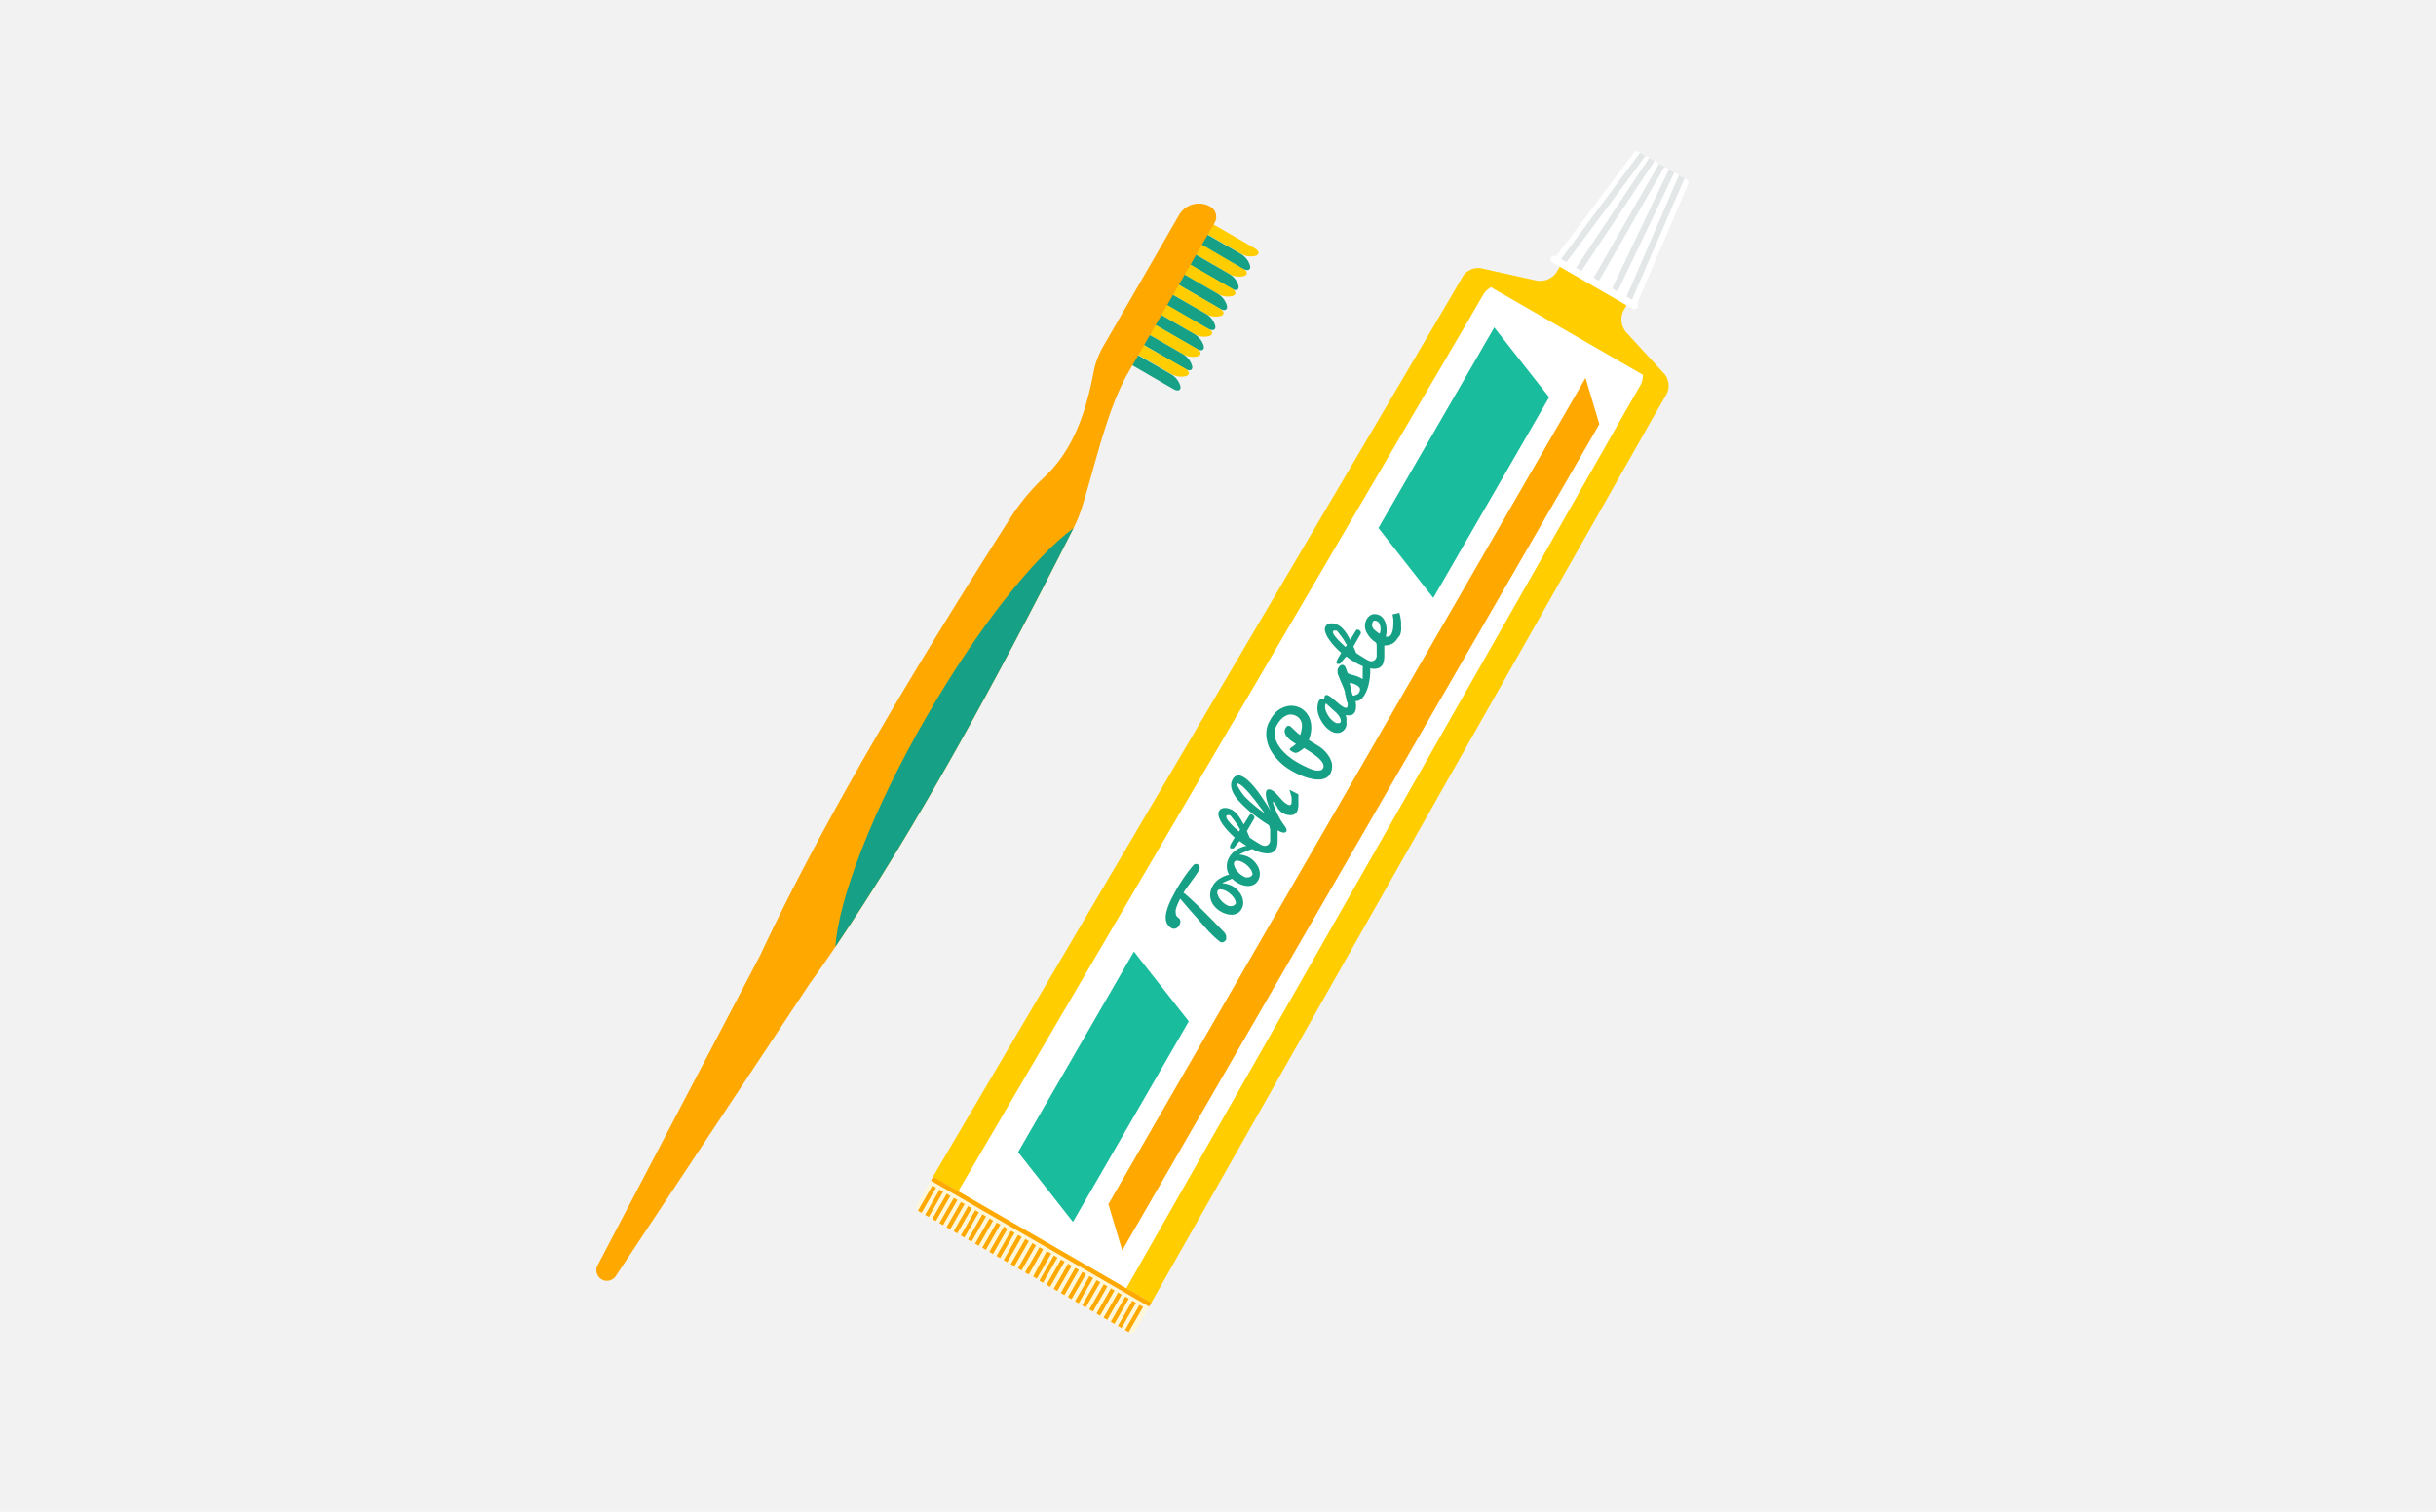 <svg xmlns="http://www.w3.org/2000/svg" viewBox="0 0 290 180"><defs><style>.cls-1{fill:#f2f2f2;}.cls-2{fill:#ffcd00;}.cls-3{fill:#16a085;}.cls-4{fill:#ffa800;}.cls-5{fill:#fff;}.cls-6{fill:#e3e7e8;}.cls-7{fill:#19bc9c;}.cls-8{fill:#fff7d9;}</style></defs><title>img9</title><g id="レイヤー_2" data-name="レイヤー 2"><g id="レイヤー_1-2" data-name="レイヤー 1"><rect id="_スライス_" data-name="&lt;スライス&gt;" class="cls-1" width="290" height="180"/><g id="tooth_brush_and_paste" data-name="tooth brush and paste"><g id="toothbrush"><path class="cls-2" d="M141.61,29.09c-.19.33.09.85.61,1.15l4.13,2.39a2.38,2.38,0,0,0,1.78.23c.45-.18.39-.57-.13-.88L142.92,29C142.39,28.74,141.8,28.76,141.61,29.09Z"/><path class="cls-3" d="M140.92,30.29c-.19.33.09.85.61,1.15l5.09,2.94c.53.3.9.16.83-.32a2.38,2.38,0,0,0-1.09-1.43l-4.13-2.39C141.7,29.94,141.11,30,140.92,30.29Z"/><path class="cls-2" d="M140.24,31.47c-.19.33.09.85.61,1.15L145,35a2.38,2.38,0,0,0,1.78.23c.45-.18.39-.57-.13-.88l-5.09-2.94C141,31.12,140.43,31.14,140.24,31.47Z"/><path class="cls-3" d="M139.54,32.67c-.19.33.09.85.61,1.15l5.09,2.94c.53.3.9.16.83-.32A2.38,2.38,0,0,0,145,35l-4.13-2.39C140.32,32.32,139.73,32.34,139.54,32.67Z"/><path class="cls-2" d="M143,26.68c-.19.33.09.85.61,1.15l4.13,2.39a2.38,2.38,0,0,0,1.78.23c.45-.18.39-.57-.13-.88l-5.09-2.94C143.76,26.33,143.17,26.35,143,26.68Z"/><path class="cls-3" d="M142.29,27.88c-.19.33.09.85.61,1.15L148,32c.53.3.9.16.83-.32a2.38,2.38,0,0,0-1.09-1.43l-4.13-2.39C143.06,27.53,142.48,27.55,142.29,27.88Z"/><path class="cls-2" d="M137.47,36.26c-.19.33.09.85.61,1.15l4.13,2.39A2.38,2.38,0,0,0,144,40c.45-.18.39-.57-.13-.88l-5.09-2.94C138.25,35.91,137.66,35.93,137.47,36.26Z"/><path class="cls-3" d="M136.78,37.46c-.19.33.09.85.61,1.15l5.09,2.94c.53.3.9.16.83-.32a2.38,2.38,0,0,0-1.09-1.43l-4.13-2.39C137.56,37.11,137,37.13,136.78,37.46Z"/><path class="cls-2" d="M136.1,38.64c-.19.33.09.85.61,1.15l4.13,2.39a2.38,2.38,0,0,0,1.78.23c.45-.18.39-.57-.13-.88L137.4,38.6C136.87,38.29,136.29,38.31,136.1,38.64Z"/><path class="cls-3" d="M135.4,39.84c-.19.33.09.85.61,1.15l5.09,2.94c.53.3.9.16.83-.32a2.38,2.38,0,0,0-1.09-1.43l-4.13-2.39C136.18,39.49,135.59,39.51,135.4,39.84Z"/><path class="cls-2" d="M134.71,41c-.19.33.09.85.61,1.15l4.13,2.39a2.38,2.38,0,0,0,1.78.23c.45-.18.39-.57-.13-.88L136,41C135.49,40.69,134.9,40.71,134.71,41Z"/><path class="cls-3" d="M134,42.24c-.19.33.09.85.61,1.15l5.09,2.94c.53.3.9.16.83-.32a2.38,2.38,0,0,0-1.09-1.43l-4.13-2.39C134.8,41.89,134.21,41.91,134,42.24Z"/><path class="cls-2" d="M138.84,33.85c-.19.33.09.85.61,1.15l4.13,2.39a2.38,2.38,0,0,0,1.78.23c.45-.18.39-.57-.13-.88l-5.09-2.94C139.62,33.5,139,33.52,138.84,33.85Z"/><path class="cls-3" d="M138.15,35.05c-.19.33.09.85.61,1.15l5.09,2.94c.53.3.9.16.83-.32a2.38,2.38,0,0,0-1.09-1.43L139.45,35C138.92,34.7,138.34,34.72,138.15,35.05Z"/><path class="cls-4" d="M90.5,113.74,71.14,150.66a1.26,1.26,0,0,0,2.18,1.26l23.06-34.78q1.55-2.15,3.08-4.41C108.9,98.8,118.32,81.62,127.74,63l.06-.12a17,17,0,0,0,1.07-2.68c1.53-4.93,2.86-11.1,5.21-15.43L144.6,26.52a1.4,1.4,0,0,0-.51-1.91,2.72,2.72,0,0,0-3.73,1l-9,15.59a10.13,10.13,0,0,0-1.19,3.19c-.95,5.06-2.6,9.36-5.78,12.36a25.34,25.34,0,0,0-4,4.75C108.39,80.29,97.82,98.09,90.5,113.74Z"/><path class="cls-3" d="M110.28,85.37C103.87,96.48,99.84,107,99.45,112.73,108.9,98.8,118.32,81.62,127.74,63l.06-.12C123,66.44,116.37,74.83,110.28,85.37Z"/></g><g id="toothpaste"><path class="cls-2" d="M137.05,155.13l-26-15L172.34,36l1.75-3a2.13,2.13,0,0,1,1.09-.93,2.07,2.07,0,0,1,1.26-.1l6.4,1.42a2.34,2.34,0,0,0,2.55-1.12l1.43-2.48,7.95,4.59-1.43,2.48a2.34,2.34,0,0,0,.31,2.77l4.43,4.83a2.07,2.07,0,0,1,.54,1.14,2.12,2.12,0,0,1-.26,1.4l-1.66,2.88Z"/><path class="cls-5" d="M194.87,36.18a.4.4,0,0,1-.57.2l-9-5.2a.4.4,0,0,1-.11-.59l9.33-12.42a.39.39,0,0,1,.52-.11l5.78,3.33a.39.39,0,0,1,.16.5Z"/><path class="cls-6" d="M195.24,18.18c-1.77,2.39-6.41,8.64-9.74,13.12l.64.37c3.16-4.23,8-10.7,9.75-13.11Zm5.3,3.06-.66-.38c-2,4.63-5,11.55-6.48,15l.65.37C195.59,32.7,198.68,25.54,200.54,21.24Zm-4.21-2.43-9,13.53.64.37,9-13.53Zm3,1.72-.65-.37-7,14.69.64.37Zm-1.18-.68-.64-.37-8.07,14.08.64.37Z"/><path class="cls-5" d="M194.38,36.78l-9.58-5.53a.43.43,0,0,1-.16-.59h0a.43.43,0,0,1,.59-.16L194.81,36a.43.43,0,0,1,.16.59h0A.43.43,0,0,1,194.38,36.78Z"/><path class="cls-5" d="M134.07,153.41l-20-11.56L174.77,38.2l1.74-3a2.52,2.52,0,0,1,1-1l18.07,10.43a2.52,2.52,0,0,1-.35,1.34l-1.65,2.86Z"/><polygon class="cls-7" points="127.73 145.49 121.2 137.18 134.99 113.3 141.52 121.61 127.73 145.49"/><polygon class="cls-7" points="170.63 71.19 164.1 62.87 177.89 38.99 184.42 47.3 170.63 71.19"/><polygon class="cls-4" points="190.4 50.5 188.75 45 131.95 143.38 133.6 148.88 190.4 50.5"/><path class="cls-8" d="M136.81,155.56l-1.66,2.88a.51.51,0,0,1-.67.22l-25.17-14.53a.5.5,0,0,1-.14-.69l1.66-2.88Z"/><path class="cls-4" d="M111,141.16l-1.72,3,.43.25,1.72-3Zm.85.49-1.72,3,.43.25,1.72-3Zm.85.49-1.72,3,.43.25,1.72-3Zm.85.49-1.72,3,.43.25,1.72-3Zm.85.49-1.72,3,.43.25,1.72-3Zm.85.49-1.72,3,.43.25,1.72-3Zm.85.49-1.72,3,.43.25,1.72-3Zm.85.49-1.72,3,.43.25,1.72-3Zm.85.49-1.72,3,.43.25,1.72-3Zm.85.49-1.72,3,.43.25,1.72-3Zm.85.49-1.72,3,.43.25,1.72-3Zm.85.49-1.72,3,.43.25,1.72-3Zm.85.49-1.72,3,.43.25,1.72-3Zm.85.49-1.72,3,.43.25,1.72-3Zm.85.49-1.72,3,.43.25,1.72-3Zm.85.49-1.72,3,.43.25,1.72-3Zm.85.49L123,152l.43.25,1.72-3Zm.85.49-1.72,3,.43.25,1.72-3Zm.85.49-1.72,3,.43.25,1.72-3Zm.85.49-1.72,3,.43.25,1.72-3Zm.85.49-1.72,3,.43.25,1.72-3Zm.85.49-1.72,3,.43.25,1.72-3Zm.85.49-1.72,3,.43.25,1.72-3Zm.85.49-1.72,3,.43.25,1.72-3Zm.85.49-1.72,3,.43.25,1.72-3Zm.85.49-1.72,3,.43.25,1.72-3Zm.85.49-1.72,3,.43.25,1.72-3Zm.85.49-1.72,3,.43.25,1.72-3Zm.85.49-1.72,3,.43.25,1.72-3Zm.85.49-1.72,3,.43.25,1.72-3Z"/><rect class="cls-4" x="108.94" y="147.58" width="30" height="0.53" transform="translate(90.53 -42.16) rotate(30)"/><path class="cls-3" d="M139.48,110.52a1.34,1.34,0,0,1-.5-.47,1.44,1.44,0,0,1-.2-.62,2.53,2.53,0,0,1,.06-.75,5.49,5.49,0,0,1,.26-.86,10,10,0,0,1,.42-.93q.25-.48.54-1,.39-.68.88-1.4a17.49,17.49,0,0,1,1.1-1.44.49.49,0,0,1,.29-.18.43.43,0,0,1,.27.05.42.42,0,0,1,.13.12.62.62,0,0,1,.08.17.53.53,0,0,1,0,.2.44.44,0,0,1-.06.19q-.17.3-.39.61l-.46.64-.5.69q-.26.35-.51.74.4.32.84.73l.89.84.89.88.84.85.74.76.58.59a1.06,1.06,0,0,1,.19.24,1.12,1.12,0,0,1,.11.26.78.78,0,0,1,0,.24.41.41,0,0,1,0,.19.7.7,0,0,1-.32.31.46.46,0,0,1-.42-.05.76.76,0,0,1-.15-.12q-.33-.26-.62-.54t-.61-.61l-.64-.72-.74-.86-.89-1L140.5,107l-.21.44q-.1.23-.19.45a3.73,3.73,0,0,0-.13.43,1.53,1.53,0,0,0,0,.38.77.77,0,0,0,.07.32.51.51,0,0,0,.21.23l.08.06a.48.48,0,0,1,.13.17.63.63,0,0,1,.06.28,1,1,0,0,1-.42.73.65.65,0,0,1-.28.09A.59.59,0,0,1,139.48,110.52Z"/><path class="cls-3" d="M145.6,105.18a2.46,2.46,0,0,1,.58.11,2.46,2.46,0,0,1,1,.54,2.81,2.81,0,0,1,.37.41,2.54,2.54,0,0,1,.28.47,1.92,1.92,0,0,1,.15.51,1.73,1.73,0,0,1,0,.52,1.42,1.42,0,0,1-.18.5,1.27,1.27,0,0,1-.49.5,1.44,1.44,0,0,1-.63.17,2,2,0,0,1-.68-.09,3.08,3.08,0,0,1-.66-.28,2.83,2.83,0,0,1-.73-.59,2.25,2.25,0,0,1-.44-.75,2,2,0,0,1-.09-.84,2.16,2.16,0,0,1,.29-.88,2.38,2.38,0,0,1,.52-.63,3.05,3.05,0,0,1,.66-.43,4.06,4.06,0,0,1,.75-.27A7.91,7.91,0,0,1,147,104l.51.39a2.64,2.64,0,0,0-.47.11l-.54.2-.53.23-.43.2Zm1.49,2.47a.42.42,0,0,0,0-.34,1.48,1.48,0,0,0-.21-.42,2.72,2.72,0,0,0-.37-.41,2.49,2.49,0,0,0-.44-.33,2.23,2.23,0,0,0-.35-.17,1.21,1.21,0,0,0-.32-.07.57.57,0,0,0-.26,0,.38.38,0,0,0-.19.17.51.51,0,0,0,0,.39,1.49,1.49,0,0,0,.2.46,2.59,2.59,0,0,0,.83.8,1.67,1.67,0,0,0,.33.15.9.9,0,0,0,.31,0,.57.57,0,0,0,.49-.3Z"/><path class="cls-3" d="M147.58,101.76a2.47,2.47,0,0,1,.58.11,2.46,2.46,0,0,1,1,.54,2.81,2.81,0,0,1,.37.41,2.54,2.54,0,0,1,.28.47,1.92,1.92,0,0,1,.15.51,1.73,1.73,0,0,1,0,.52,1.42,1.42,0,0,1-.18.5,1.27,1.27,0,0,1-.49.5,1.44,1.44,0,0,1-.63.17,2,2,0,0,1-.68-.09,3.09,3.09,0,0,1-.66-.28,2.83,2.83,0,0,1-.73-.59,2.25,2.25,0,0,1-.44-.75,2,2,0,0,1-.09-.84,2.16,2.16,0,0,1,.29-.88,2.38,2.38,0,0,1,.52-.63,3.06,3.06,0,0,1,.66-.43,4.06,4.06,0,0,1,.75-.27,7.91,7.91,0,0,1,.78-.16l.51.39a2.64,2.64,0,0,0-.47.11l-.54.2-.53.23-.43.2Zm1.49,2.47a.42.42,0,0,0,0-.34,1.48,1.48,0,0,0-.21-.42,2.72,2.72,0,0,0-.37-.41,2.49,2.49,0,0,0-.44-.33,2.22,2.22,0,0,0-.35-.17,1.2,1.2,0,0,0-.32-.07.57.57,0,0,0-.26,0,.38.38,0,0,0-.19.17.51.51,0,0,0,0,.39,1.49,1.49,0,0,0,.2.46,2.6,2.6,0,0,0,.83.8,1.67,1.67,0,0,0,.33.15.9.9,0,0,0,.31,0,.57.57,0,0,0,.49-.3Z"/><path class="cls-3" d="M152.1,98.67q0,.5,0,.89c0,.26,0,.49,0,.68a3.45,3.45,0,0,1-.07.5,1.28,1.28,0,0,1-.13.36,1,1,0,0,1-.48.42,1.57,1.57,0,0,1-.74.08,3.75,3.75,0,0,1-1-.24,8.08,8.08,0,0,1-1.13-.55l-.49-.31-.5-.36-.13.17-.11.12-.14.17-.23.3a.41.41,0,0,1-.13.12.24.24,0,0,1-.12,0l-.11,0-.09,0a.15.15,0,0,1-.08-.15.74.74,0,0,1,.05-.23,2.12,2.12,0,0,1,.13-.28l.16-.27.14-.23a.89.89,0,0,0,.08-.15,10,10,0,0,1-.87-.86,6.67,6.67,0,0,1-.67-.87,2.81,2.81,0,0,1-.36-.8.83.83,0,0,1,.06-.64.62.62,0,0,1,.27-.25,1,1,0,0,1,.39-.09,1.47,1.47,0,0,1,.45.06,2,2,0,0,1,.47.2,1.87,1.87,0,0,1,.37.29,3.6,3.6,0,0,1,.35.4,5.31,5.31,0,0,1,.32.48q.15.26.3.53l.07-.11.12-.19.14-.23.15-.24.13-.21.11-.16a.14.14,0,0,1,.14-.07.51.51,0,0,1,.21.07.37.37,0,0,1,.18.21.27.27,0,0,1,0,.22l-.87,1.51.18.41.15.37.46.3.21.13.21.13.2.12.18.11a1.58,1.58,0,0,0,.38.17.72.72,0,0,0,.3,0,.49.49,0,0,0,.24-.1.78.78,0,0,0,.18-.22.8.8,0,0,0,.08-.23,2.56,2.56,0,0,0,0-.33c0-.12,0-.26,0-.4s0-.29,0-.44,0-.3-.06-.44a3.39,3.39,0,0,0-.1-.41Zm-5.69-1.61-.1,0-.11,0a.21.21,0,0,0-.11,0,.22.22,0,0,0-.1.1c0,.07,0,.17.06.31a3.07,3.07,0,0,0,.35.47q.22.26.51.54l.57.53.08-.11.08-.11-.29-.5q-.16-.26-.33-.49c-.11-.15-.22-.29-.32-.41A1.22,1.22,0,0,0,146.41,97.06Z"/><path class="cls-3" d="M151.26,96.54q-.12-.28-.25-.62a6.25,6.25,0,0,1-.21-.68,3.33,3.33,0,0,1-.1-.63.86.86,0,0,1,.09-.48.41.41,0,0,1,.08-.1A.34.34,0,0,1,151,94a.41.41,0,0,1,.18,0,.65.65,0,0,1,.24.09,2.11,2.11,0,0,1,.48.37l.41.45q.2.23.42.46a2.38,2.38,0,0,0,.51.39.65.65,0,0,0,.28.1.16.16,0,0,0,.16-.07.67.67,0,0,0,.08-.22,1.45,1.45,0,0,0,0-.27,2.29,2.29,0,0,0,0-.29q0-.15-.06-.29a5.16,5.16,0,0,0-.21-.69l1.08.54,0,.26c0,.1,0,.22,0,.34s0,.25,0,.39a3.69,3.69,0,0,1,0,.4,2.68,2.68,0,0,1-.06.38,1.17,1.17,0,0,1-.12.32.72.72,0,0,1-.33.31,1.08,1.08,0,0,1-.45.09,1.72,1.72,0,0,1-.48-.07,2,2,0,0,1-.43-.18,1.59,1.59,0,0,1-.26-.2l-.26-.26L152,96l-.2-.27-.14-.2-.06-.1-.06.08a1.73,1.73,0,0,0,.09.35q.09.26.24.62t.37.76a7.8,7.8,0,0,0,.47.79l.23.32a1.7,1.7,0,0,1,.15.23.49.49,0,0,1,.06.19.32.32,0,0,1,0,.19.32.32,0,0,1-.19.16.55.55,0,0,1-.26,0,1.41,1.41,0,0,1-.31-.11l-.33-.17-.69-.4q-.42-.25-.92-.58t-1-.72q-.54-.39-1-.82a10.57,10.57,0,0,1-.91-.89,4.83,4.83,0,0,1-.67-.91,2.38,2.38,0,0,1-.3-.9,1.38,1.38,0,0,1,.19-.85,1,1,0,0,1,.26-.31.62.62,0,0,1,.3-.11.83.83,0,0,1,.34,0,2.16,2.16,0,0,1,.37.17,3.29,3.29,0,0,1,.6.45,8,8,0,0,1,.61.64q.3.35.59.75t.55.79q.26.39.49.75l.39.64ZM149,94.79a10.55,10.55,0,0,0-.82-.92,3.24,3.24,0,0,0-.55-.46c-.2-.11-.31-.15-.34-.09s0,.23.16.49a9.55,9.55,0,0,0,.7,1l.38.38.4.37.4.34.38.31q.43.34.85.63l-.4-.54-.43-.58-.41-.54Z"/><path class="cls-3" d="M151.2,85.76A3.93,3.93,0,0,1,152,84.7a2.84,2.84,0,0,1,1-.55,2.26,2.26,0,0,1,1-.1,2.3,2.3,0,0,1,.89.29,2.37,2.37,0,0,1,.67.59,2.5,2.5,0,0,1,.43.85,3.14,3.14,0,0,1,.11,1.07,4.08,4.08,0,0,1-.29,1.26l.52.32.2.13.18.11.14.09.09.05a4.21,4.21,0,0,1,.53.39,4,4,0,0,1,.48.5,3.76,3.76,0,0,1,.38.57,2.4,2.4,0,0,1,.23.62,1.91,1.91,0,0,1,0,.64,1.59,1.59,0,0,1-.21.62,1.18,1.18,0,0,1-.5.48,1.84,1.84,0,0,1-.7.18,3.37,3.37,0,0,1-.84-.05,6.58,6.58,0,0,1-.89-.23,8.46,8.46,0,0,1-.88-.35q-.43-.2-.79-.41a7.09,7.09,0,0,1-1.13-.8,6.41,6.41,0,0,1-.89-.95,5.28,5.28,0,0,1-.62-1,4.13,4.13,0,0,1-.32-1.09,3.42,3.42,0,0,1,0-1.09A3.17,3.17,0,0,1,151.2,85.76Zm3.07,4.91.43.25.59.31.66.3a3.71,3.71,0,0,0,.65.2,1.55,1.55,0,0,0,.54,0,.45.45,0,0,0,.35-.23.54.54,0,0,0,.06-.42,1.28,1.28,0,0,0-.23-.44,2.88,2.88,0,0,0-.42-.44c-.17-.14-.34-.28-.52-.41l-.52-.35-.43-.26-.18-.11a6.31,6.31,0,0,1-.52.38,1.45,1.45,0,0,1-.35.17.47.47,0,0,1-.26,0,1.11,1.11,0,0,1-.25-.11l-.14-.08-.11-.09a.25.25,0,0,1-.06-.1.15.15,0,0,1,0-.11l.06-.06.09-.06.25-.17.18-.14.14-.13-.2-.12-.33-.22a3.91,3.91,0,0,1-.36-.31,1.78,1.78,0,0,1-.3-.37,1,1,0,0,1-.15-.42.74.74,0,0,1,.11-.45l.1-.14a.47.47,0,0,1,.13-.11.38.38,0,0,1,.16,0,.34.34,0,0,1,.18.05l0,0,0,0,.87.82.29.21a2.84,2.84,0,0,0,.19-.77,1.92,1.92,0,0,0,0-.64,1.34,1.34,0,0,0-.23-.49,1.29,1.29,0,0,0-.38-.34,1.5,1.5,0,0,0-.5-.18,1.22,1.22,0,0,0-.59.05,1.86,1.86,0,0,0-.63.38,3.12,3.12,0,0,0-.63.81,1.92,1.92,0,0,0-.26.8,2.22,2.22,0,0,0,.08.81,3.06,3.06,0,0,0,.35.78,4.72,4.72,0,0,0,.56.73,5.91,5.91,0,0,0,.7.64A6.79,6.79,0,0,0,154.27,90.67Z"/><path class="cls-3" d="M161.14,82.83q.07.16.15.41a3.42,3.42,0,0,1,.13.52,2.44,2.44,0,0,1,0,.55,1.12,1.12,0,0,1-.14.49.69.69,0,0,1-.42.34,1.56,1.56,0,0,1-.66,0,2.19,2.19,0,0,1,.09.36,2.37,2.37,0,0,1,0,.42,2.24,2.24,0,0,1,0,.43,1.28,1.28,0,0,1-.15.39,1.06,1.06,0,0,1-.29.32,1.09,1.09,0,0,1-.4.19,1.24,1.24,0,0,1-.48,0,1.45,1.45,0,0,1-.51-.19,2.73,2.73,0,0,1-.56-.43,3.79,3.79,0,0,1-.47-.58,4,4,0,0,1-.36-.67,3.15,3.15,0,0,1-.21-.7,2.43,2.43,0,0,1,0-.68,1.5,1.5,0,0,1,.19-.6.28.28,0,0,1,.12-.12l.13,0h.13a.21.21,0,0,0,.11,0l.08-.08.06-.1,0-.09,0-.09.08-.1a.21.21,0,0,1,.1-.06.29.29,0,0,1,.14,0,.78.78,0,0,1,.2.09,2.91,2.91,0,0,1,.4.28l.42.36.43.36a3.31,3.31,0,0,0,.43.3,1.13,1.13,0,0,0,.31.13.16.16,0,0,0,.19-.08.48.48,0,0,0,.06-.2,1.23,1.23,0,0,0,0-.24,2.57,2.57,0,0,0,0-.27c0-.09,0-.19-.07-.28a6.81,6.81,0,0,0-.25-.66ZM158.9,86l.2.1a.63.63,0,0,0,.19,0,.37.37,0,0,0,.17,0,.27.27,0,0,0,.13-.12.41.41,0,0,0,0-.34,1.41,1.41,0,0,0-.18-.38,2.73,2.73,0,0,0-.56-.6l-1-.91a.77.77,0,0,0-.1.36,1.33,1.33,0,0,0,.05.41A2.28,2.28,0,0,0,158,85a2.89,2.89,0,0,0,.26.41,2.72,2.72,0,0,0,.32.35A1.89,1.89,0,0,0,158.9,86Z"/><path class="cls-3" d="M160.25,83.1q-.06-.33-.11-.54c0-.14-.06-.26-.09-.37a2.9,2.9,0,0,0-.11-.3l-.14-.34-.2-.47q-.12-.28-.29-.71a1.72,1.72,0,0,1-.07-.19,1,1,0,0,1,0-.21.85.85,0,0,1,0-.22.7.7,0,0,1,.09-.22.93.93,0,0,1,.21-.27.42.42,0,0,1,.19-.09.28.28,0,0,1,.15,0l.12.06a.45.45,0,0,1,.16.19,2.59,2.59,0,0,1,.12.29l.1.28a.47.47,0,0,0,.08.17l.23.11.22.07.24.06.28.08.35.14.45.23a2.75,2.75,0,0,1,0-.4l0-.43q0-.22,0-.47a3.37,3.37,0,0,0,0-.51l.88.5a4.19,4.19,0,0,1,0,.77,6.49,6.49,0,0,1-.1.84,6,6,0,0,1-.21.82,4,4,0,0,1-.32.72,2.35,2.35,0,0,1-.29.41,1.3,1.3,0,0,1-.34.27.85.85,0,0,1-.38.11.94.94,0,0,1-.43-.09l0,.12-.06.11-.07.12a.23.23,0,0,1-.08.08.2.2,0,0,1-.12,0,.51.51,0,0,1-.18-.07.39.39,0,0,1-.15-.15.81.81,0,0,1-.08-.19,1.37,1.37,0,0,1,0-.19C160.27,83.18,160.26,83.14,160.25,83.1Zm.79-.21a.18.18,0,0,1,.12-.07l.21-.06a1.13,1.13,0,0,0,.23-.1.49.49,0,0,0,.19-.19.64.64,0,0,0,.1-.28.49.49,0,0,0,0-.24.61.61,0,0,0-.15-.2,1.3,1.3,0,0,0-.22-.16l-.22-.11-.23-.09-.22-.06-.18,0Z"/><path class="cls-3" d="M164.8,76.69q0,.5,0,.89c0,.26,0,.49,0,.68a3.46,3.46,0,0,1-.07.5,1.28,1.28,0,0,1-.13.36,1,1,0,0,1-.48.42,1.57,1.57,0,0,1-.74.08,3.75,3.75,0,0,1-1-.24,8.07,8.07,0,0,1-1.13-.55l-.49-.31-.5-.36-.14.17-.11.12-.14.17-.23.3a.41.41,0,0,1-.13.12.24.24,0,0,1-.12,0l-.11,0-.09,0a.15.15,0,0,1-.08-.15.74.74,0,0,1,.05-.23,2.12,2.12,0,0,1,.13-.28l.16-.27.14-.23a.89.89,0,0,0,.08-.15,10,10,0,0,1-.87-.86,6.67,6.67,0,0,1-.67-.87,2.81,2.81,0,0,1-.37-.8.83.83,0,0,1,.06-.64.62.62,0,0,1,.27-.25,1,1,0,0,1,.39-.09,1.47,1.47,0,0,1,.45.06,2,2,0,0,1,.47.2,1.88,1.88,0,0,1,.37.29,3.6,3.6,0,0,1,.35.4,5.25,5.25,0,0,1,.32.48q.15.26.3.53l.07-.11.12-.19.14-.23.15-.24.13-.22.11-.16a.14.14,0,0,1,.14-.07.5.5,0,0,1,.21.07.37.37,0,0,1,.18.21.27.27,0,0,1,0,.22l-.87,1.51.18.41.15.37.46.3.21.13.21.13.2.12.18.11a1.58,1.58,0,0,0,.38.17.72.72,0,0,0,.3,0,.49.49,0,0,0,.24-.1.78.78,0,0,0,.18-.22.8.8,0,0,0,.08-.23,2.56,2.56,0,0,0,0-.33q0-.19,0-.4t0-.44c0-.15,0-.3-.06-.44a3.35,3.35,0,0,0-.1-.41Zm-5.69-1.61-.1,0-.11,0a.21.21,0,0,0-.11,0,.22.22,0,0,0-.1.1c0,.07,0,.17.06.31a3.06,3.06,0,0,0,.35.47q.22.26.51.54l.57.53.08-.11.08-.11-.29-.5q-.16-.26-.33-.49t-.32-.41A1.22,1.22,0,0,0,159.11,75.07Z"/><path class="cls-3" d="M166.37,76a1.68,1.68,0,0,1-.51.57,1.54,1.54,0,0,1-.63.25,1.78,1.78,0,0,1-.68,0,2.41,2.41,0,0,1-.67-.27,3.07,3.07,0,0,1-.44-.31,3.16,3.16,0,0,1-.4-.41,3,3,0,0,1-.32-.48,2.06,2.06,0,0,1-.2-.53,1.65,1.65,0,0,1,0-.55,1.42,1.42,0,0,1,.19-.55,1.33,1.33,0,0,1,.31-.37,1.15,1.15,0,0,1,.39-.21,1,1,0,0,1,.43,0,1.15,1.15,0,0,1,.45.15,1.26,1.26,0,0,1,.42.4,2,2,0,0,1,.27.6,2.69,2.69,0,0,1,.09.73,3.13,3.13,0,0,1-.1.79h.24l.18-.05a.45.45,0,0,0,.13-.09.69.69,0,0,0,.1-.13,1.69,1.69,0,0,0,.19-.55,3.75,3.75,0,0,0,.06-.64,5.09,5.09,0,0,0,0-.64,4.77,4.77,0,0,0-.1-.55l.82-.2a6,6,0,0,1,.21,1.1q0,.24,0,.5a3.81,3.81,0,0,1,0,.52,3.27,3.27,0,0,1-.12.52A2.35,2.35,0,0,1,166.37,76Zm-2.14-.54a.9.9,0,0,0,.11-.35,1.56,1.56,0,0,0,0-.42,1.49,1.49,0,0,0-.11-.38A.51.51,0,0,0,164,74a.66.66,0,0,0-.33-.1.21.21,0,0,0-.21.09.71.71,0,0,0-.1.32.72.72,0,0,0,0,.29,1,1,0,0,0,.15.26,1.77,1.77,0,0,0,.21.22l.23.18Z"/></g></g></g></g></svg>